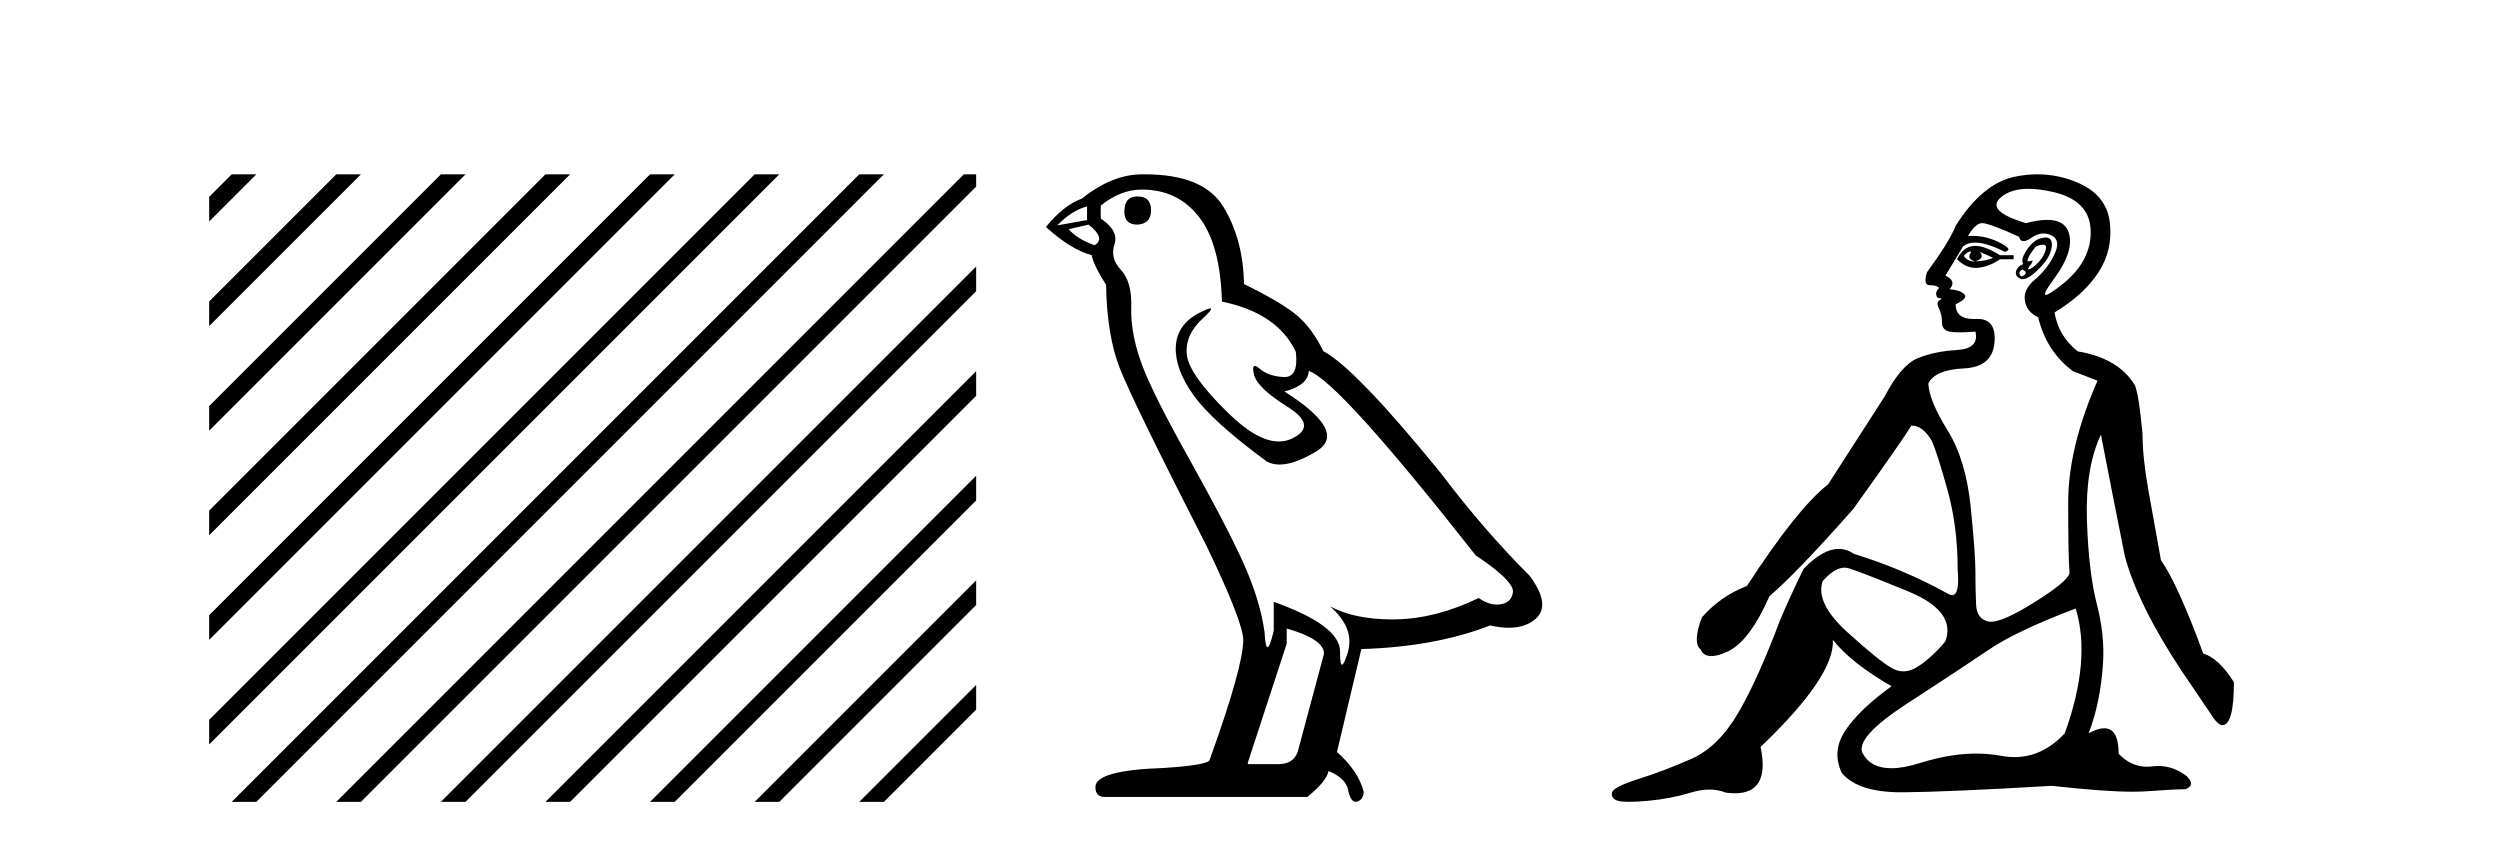 <?xml version='1.0' encoding='UTF-8' standalone='yes'?><svg xmlns='http://www.w3.org/2000/svg' xmlns:xlink='http://www.w3.org/1999/xlink' width='121.0' height='41.0' ><path d='M 11.215 8.437 L 10.124 9.528 L 10.124 10.721 L 12.11 8.735 L 12.408 8.437 ZM 16.277 8.437 L 10.124 14.59 L 10.124 14.59 L 10.124 15.783 L 17.172 8.735 L 17.47 8.437 ZM 21.339 8.437 L 10.124 19.652 L 10.124 19.652 L 10.124 20.845 L 10.124 20.845 L 22.234 8.735 L 22.532 8.437 ZM 26.401 8.437 L 10.124 24.714 L 10.124 24.714 L 10.124 25.907 L 10.124 25.907 L 27.296 8.735 L 27.594 8.437 ZM 31.463 8.437 L 10.124 29.776 L 10.124 29.776 L 10.124 30.969 L 10.124 30.969 L 32.358 8.735 L 32.656 8.437 ZM 36.525 8.437 L 10.124 34.838 L 10.124 34.838 L 10.124 36.031 L 10.124 36.031 L 37.42 8.735 L 37.719 8.437 ZM 41.587 8.437 L 11.513 38.511 L 11.513 38.511 L 11.215 38.809 L 12.408 38.809 L 42.482 8.735 L 42.781 8.437 ZM 46.65 8.437 L 16.575 38.511 L 16.575 38.511 L 16.277 38.809 L 17.47 38.809 L 47.246 9.033 L 47.246 8.437 ZM 47.246 12.902 L 21.637 38.511 L 21.637 38.511 L 21.339 38.809 L 22.532 38.809 L 47.246 14.095 L 47.246 12.902 ZM 47.246 17.964 L 26.7 38.511 L 26.7 38.511 L 26.401 38.809 L 27.594 38.809 L 47.246 19.158 L 47.246 17.964 ZM 47.246 23.026 L 31.762 38.511 L 31.463 38.809 L 32.656 38.809 L 47.246 24.22 L 47.246 23.026 ZM 47.246 28.089 L 36.824 38.511 L 36.525 38.809 L 37.719 38.809 L 47.246 29.282 L 47.246 29.282 L 47.246 28.089 ZM 47.246 33.151 L 41.886 38.511 L 41.587 38.809 L 42.781 38.809 L 47.246 34.344 L 47.246 33.151 Z' style='fill:#000000;stroke:none' /><path d='M 55.047 9.507 Q 54.42 9.507 54.42 10.245 Q 54.42 10.872 55.047 10.872 Q 55.711 10.835 55.711 10.171 Q 55.711 9.507 55.047 9.507 ZM 52.613 9.987 L 52.613 10.651 L 51.174 10.909 Q 51.838 10.208 52.613 9.987 ZM 52.686 10.872 Q 53.535 11.536 52.981 11.868 Q 52.133 11.573 51.727 11.093 L 52.686 10.872 ZM 55.268 9.175 Q 57.002 9.175 58.034 10.503 Q 59.067 11.831 59.141 14.597 Q 61.833 15.15 62.718 17.031 Q 62.862 18.249 62.17 18.249 Q 62.149 18.249 62.128 18.248 Q 61.391 18.211 60.966 17.843 Q 60.812 17.709 60.733 17.709 Q 60.596 17.709 60.69 18.119 Q 60.837 18.765 62.313 19.687 Q 63.788 20.609 62.552 21.217 Q 62.246 21.368 61.899 21.368 Q 60.85 21.368 59.436 19.982 Q 57.555 18.138 57.444 17.179 Q 57.333 16.22 58.219 15.408 Q 58.745 14.926 58.58 14.926 Q 58.468 14.926 58.034 15.15 Q 56.965 15.703 56.909 16.773 Q 56.854 17.843 57.758 19.115 Q 58.661 20.388 61.317 22.342 Q 61.588 22.484 61.931 22.484 Q 62.661 22.484 63.714 21.844 Q 65.263 20.904 62.165 18.949 Q 63.308 18.654 63.345 17.953 Q 64.784 18.433 71.423 26.879 Q 73.193 28.059 73.23 28.612 Q 73.193 29.129 72.677 29.239 Q 72.566 29.263 72.452 29.263 Q 72.034 29.263 71.57 28.944 Q 69.505 29.94 67.568 29.977 Q 67.466 29.979 67.366 29.979 Q 65.566 29.979 64.378 29.35 L 64.378 29.35 Q 65.595 30.42 65.226 31.6 Q 65.047 32.172 64.955 32.172 Q 64.857 32.172 64.857 31.526 Q 64.857 30.272 61.649 29.129 L 61.649 30.53 Q 61.46 31.324 61.348 31.324 Q 61.242 31.324 61.206 30.604 Q 60.985 29.018 60.155 27.192 Q 59.325 25.367 57.518 22.139 Q 55.711 18.912 55.213 17.492 Q 54.715 16.072 54.752 14.855 Q 54.789 13.638 54.254 13.066 Q 53.719 12.495 53.94 11.831 Q 54.162 11.167 53.276 10.577 L 53.276 9.95 Q 54.235 9.175 55.268 9.175 ZM 62.276 30.42 Q 64.083 30.936 64.083 31.637 L 62.866 36.173 Q 62.718 36.985 61.87 36.985 L 60.395 36.985 L 60.395 36.911 L 62.276 31.157 L 62.276 30.42 ZM 55.401 8.437 Q 55.335 8.437 55.268 8.438 Q 53.83 8.438 52.354 9.618 Q 51.506 9.913 50.621 10.983 Q 51.838 12.089 52.834 12.347 Q 52.944 12.864 53.535 13.786 Q 53.571 16.22 54.198 17.824 Q 54.825 19.429 58.403 26.436 Q 60.173 30.124 60.173 30.973 Q 60.173 32.264 58.551 36.763 Q 58.551 37.022 56.338 37.169 Q 53.018 37.28 53.018 38.091 Q 53.018 38.571 53.461 38.571 L 63.272 38.571 Q 64.194 37.833 64.304 37.317 Q 65.189 37.685 65.263 38.312 Q 65.387 38.809 65.616 38.809 Q 65.659 38.809 65.706 38.792 Q 66.001 38.681 66.001 38.312 Q 65.743 37.317 64.71 36.394 L 65.89 31.415 Q 69.468 31.305 72.123 30.272 Q 72.615 30.383 73.025 30.383 Q 73.844 30.383 74.336 29.94 Q 75.074 29.276 74.041 27.875 Q 71.791 25.625 69.763 22.932 Q 65.595 17.806 64.046 16.994 Q 63.53 15.925 62.81 15.298 Q 62.091 14.671 60.21 13.749 Q 60.173 11.573 59.196 9.987 Q 58.241 8.437 55.401 8.437 Z' style='fill:#000000;stroke:none' /><path d='M 95.355 12.173 Q 95.386 12.173 95.412 12.186 Q 95.148 12.549 95.61 12.648 Q 96.105 12.483 95.808 12.186 L 95.808 12.186 Q 96.138 12.318 96.468 12.483 Q 96.072 12.648 95.61 12.648 Q 95.574 12.651 95.539 12.651 Q 95.227 12.651 95.049 12.384 Q 95.234 12.173 95.355 12.173 ZM 95.604 11.901 Q 95.556 11.901 95.511 11.905 Q 95.016 11.955 94.719 12.549 Q 95.136 12.966 95.621 12.966 Q 95.673 12.966 95.726 12.962 Q 96.27 12.912 96.799 12.549 L 97.459 12.549 L 97.459 12.351 L 96.799 12.351 Q 96.078 11.901 95.604 11.901 ZM 98.878 11.843 Q 99.056 11.843 99.027 12.021 Q 98.977 12.318 98.73 12.615 Q 98.482 12.912 98.268 13.011 Q 98.212 13.037 98.185 13.037 Q 98.109 13.037 98.268 12.83 Q 98.433 12.613 98.343 12.613 Q 98.316 12.613 98.268 12.632 Q 98.216 12.651 98.185 12.651 Q 98.084 12.651 98.185 12.45 Q 98.317 12.186 98.548 11.922 Q 98.759 11.843 98.878 11.843 ZM 97.888 13.044 Q 98.152 13.176 97.987 13.308 Q 97.909 13.37 97.854 13.37 Q 97.791 13.37 97.756 13.292 Q 97.69 13.143 97.888 13.044 ZM 99.007 11.494 Q 98.916 11.494 98.796 11.526 Q 98.416 11.625 98.102 12.087 Q 97.789 12.549 97.921 12.78 Q 97.624 12.912 97.574 13.143 Q 97.525 13.374 97.789 13.49 Q 97.84 13.512 97.901 13.512 Q 98.152 13.512 98.565 13.127 Q 99.076 12.648 99.225 12.252 Q 99.373 11.856 99.274 11.641 Q 99.207 11.494 99.007 11.494 ZM 98.178 9.139 Q 98.711 9.139 99.39 9.297 Q 101.156 9.71 101.189 11.179 Q 101.222 12.648 99.803 13.77 Q 99.167 14.273 99.021 14.273 Q 98.841 14.273 99.406 13.506 Q 100.43 12.12 100.116 11.229 Q 99.91 10.642 99.08 10.642 Q 98.65 10.642 98.053 10.799 Q 96.072 10.205 96.848 9.545 Q 97.325 9.139 98.178 9.139 ZM 95.94 10.799 Q 96.27 10.799 97.723 11.46 Q 97.776 11.671 97.941 11.671 Q 98.086 11.671 98.317 11.509 Q 98.614 11.301 98.905 11.301 Q 99.099 11.301 99.291 11.394 Q 99.77 11.625 99.423 12.334 Q 99.076 13.044 98.499 13.523 Q 97.921 14.002 98.003 14.546 Q 98.086 15.091 98.647 15.355 Q 99.043 17.006 100.331 17.963 L 101.519 18.425 Q 100.1 21.66 100.1 24.317 Q 100.1 26.975 100.166 27.734 Q 100.1 28.13 98.433 29.17 Q 96.953 30.093 96.358 30.093 Q 96.282 30.093 96.221 30.078 Q 95.676 29.946 95.643 29.269 Q 95.61 28.592 95.61 27.685 Q 95.61 26.777 95.379 24.516 Q 95.148 22.254 94.257 20.818 Q 93.365 19.382 93.332 18.557 Q 93.662 17.897 95.049 17.831 Q 96.435 17.765 96.534 16.576 Q 96.63 15.436 95.721 15.436 Q 95.683 15.436 95.643 15.438 Q 95.583 15.441 95.526 15.441 Q 94.653 15.441 94.653 14.728 Q 95.28 14.431 95.065 14.233 Q 94.851 14.035 94.356 14.002 Q 94.719 13.605 94.158 13.341 L 95.016 11.922 Q 95.234 11.742 95.587 11.742 Q 96.142 11.742 97.03 12.186 Q 97.492 12.087 96.749 11.724 Q 96.121 11.417 95.48 11.417 Q 95.364 11.417 95.247 11.427 Q 95.61 10.799 95.94 10.799 ZM 89.273 27.475 Q 89.373 27.475 89.47 27.503 Q 90.031 27.668 92.359 28.625 Q 94.686 29.583 94.158 31.035 Q 93.563 31.761 92.887 32.224 Q 92.492 32.493 92.12 32.493 Q 91.854 32.493 91.599 32.356 Q 90.989 32.026 89.421 30.606 Q 87.853 29.187 88.216 28.13 Q 88.789 27.475 89.273 27.475 ZM 100.463 29.451 Q 101.222 31.927 99.935 35.492 Q 98.863 36.643 97.499 36.643 Q 97.181 36.643 96.848 36.581 Q 96.269 36.473 95.649 36.473 Q 94.378 36.473 92.936 36.928 Q 92.129 37.182 91.537 37.182 Q 90.555 37.182 90.163 36.482 Q 89.734 35.723 92.326 34.039 Q 94.917 32.356 96.254 31.448 Q 97.591 30.54 100.463 29.451 ZM 98.611 8.437 Q 98.068 8.437 97.508 8.555 Q 95.94 8.885 94.653 10.932 Q 94.356 11.691 93.266 13.176 Q 93.068 13.803 93.398 13.803 Q 93.728 13.803 93.861 13.936 Q 93.695 14.068 93.712 14.249 Q 93.728 14.431 93.861 14.431 Q 94.059 14.431 93.877 14.53 Q 93.695 14.629 93.844 14.926 Q 93.993 15.223 93.993 15.619 Q 93.993 16.015 94.455 16.065 Q 94.653 16.086 94.893 16.086 Q 95.214 16.086 95.61 16.048 L 95.61 16.048 Q 95.808 16.873 94.719 16.94 Q 93.629 17.006 92.821 17.336 Q 92.012 17.666 91.22 19.184 Q 89.833 21.33 88.48 23.443 Q 86.994 24.598 84.551 28.361 Q 83.264 28.856 82.373 29.88 Q 81.911 31.101 82.307 31.431 Q 82.451 31.755 82.83 31.755 Q 83.147 31.755 83.627 31.53 Q 84.683 31.035 85.641 28.856 Q 86.961 27.734 89.701 24.631 Q 92.045 21.363 92.507 20.604 Q 92.529 20.602 92.551 20.602 Q 93.055 20.602 93.497 21.33 Q 93.762 21.924 94.257 23.707 Q 94.752 25.489 94.752 27.569 Q 94.857 28.805 94.48 28.805 Q 94.384 28.805 94.257 28.724 Q 92.111 27.536 89.734 26.81 Q 89.382 26.568 88.993 26.568 Q 88.216 26.568 87.291 27.536 Q 86.631 28.89 86.169 29.979 Q 85.08 32.884 84.122 34.518 Q 83.165 36.152 81.861 36.73 Q 80.557 37.307 79.303 37.703 Q 78.048 38.1 78.015 38.38 Q 77.982 38.661 78.312 38.76 Q 78.477 38.809 78.836 38.809 Q 79.195 38.809 79.748 38.76 Q 80.854 38.661 81.828 38.364 Q 82.315 38.215 82.74 38.215 Q 83.165 38.215 83.528 38.364 Q 83.762 38.395 83.966 38.395 Q 85.684 38.395 85.212 36.152 Q 88.81 32.719 88.711 30.969 L 88.711 30.969 Q 89.602 32.092 91.55 33.214 Q 89.998 34.336 89.322 35.343 Q 88.645 36.35 89.14 37.406 Q 89.919 38.347 92.022 38.347 Q 92.058 38.347 92.094 38.347 Q 94.257 38.331 99.307 38.034 Q 101.849 38.319 103.229 38.319 Q 103.606 38.319 103.896 38.298 Q 105.249 38.199 105.778 38.199 Q 106.273 38.001 105.844 37.571 Q 105.208 37.074 104.457 37.074 Q 104.31 37.074 104.16 37.093 Q 104.033 37.109 103.911 37.109 Q 103.141 37.109 102.542 36.482 Q 102.542 35.248 101.846 35.248 Q 101.537 35.248 101.09 35.492 Q 101.651 34.039 101.783 32.158 Q 101.882 30.771 101.486 29.236 Q 101.09 27.701 101.007 25.176 Q 100.925 22.65 101.684 21.033 Q 102.146 23.443 102.84 26.909 Q 103.467 29.253 105.579 32.455 L 106.966 34.501 Q 107.329 35.096 107.56 35.096 Q 108.121 35.096 108.121 33.016 Q 107.395 31.861 106.636 31.629 Q 105.414 28.295 104.589 27.107 Q 104.259 25.291 103.978 23.707 Q 103.698 22.122 103.698 21 Q 103.533 19.184 103.335 18.656 Q 102.542 17.336 100.562 17.006 Q 99.637 16.279 99.439 15.124 Q 100.859 14.266 101.569 13.176 Q 102.278 12.087 102.113 10.75 Q 101.948 9.413 100.512 8.819 Q 99.589 8.437 98.611 8.437 Z' style='fill:#000000;stroke:none' /></svg>